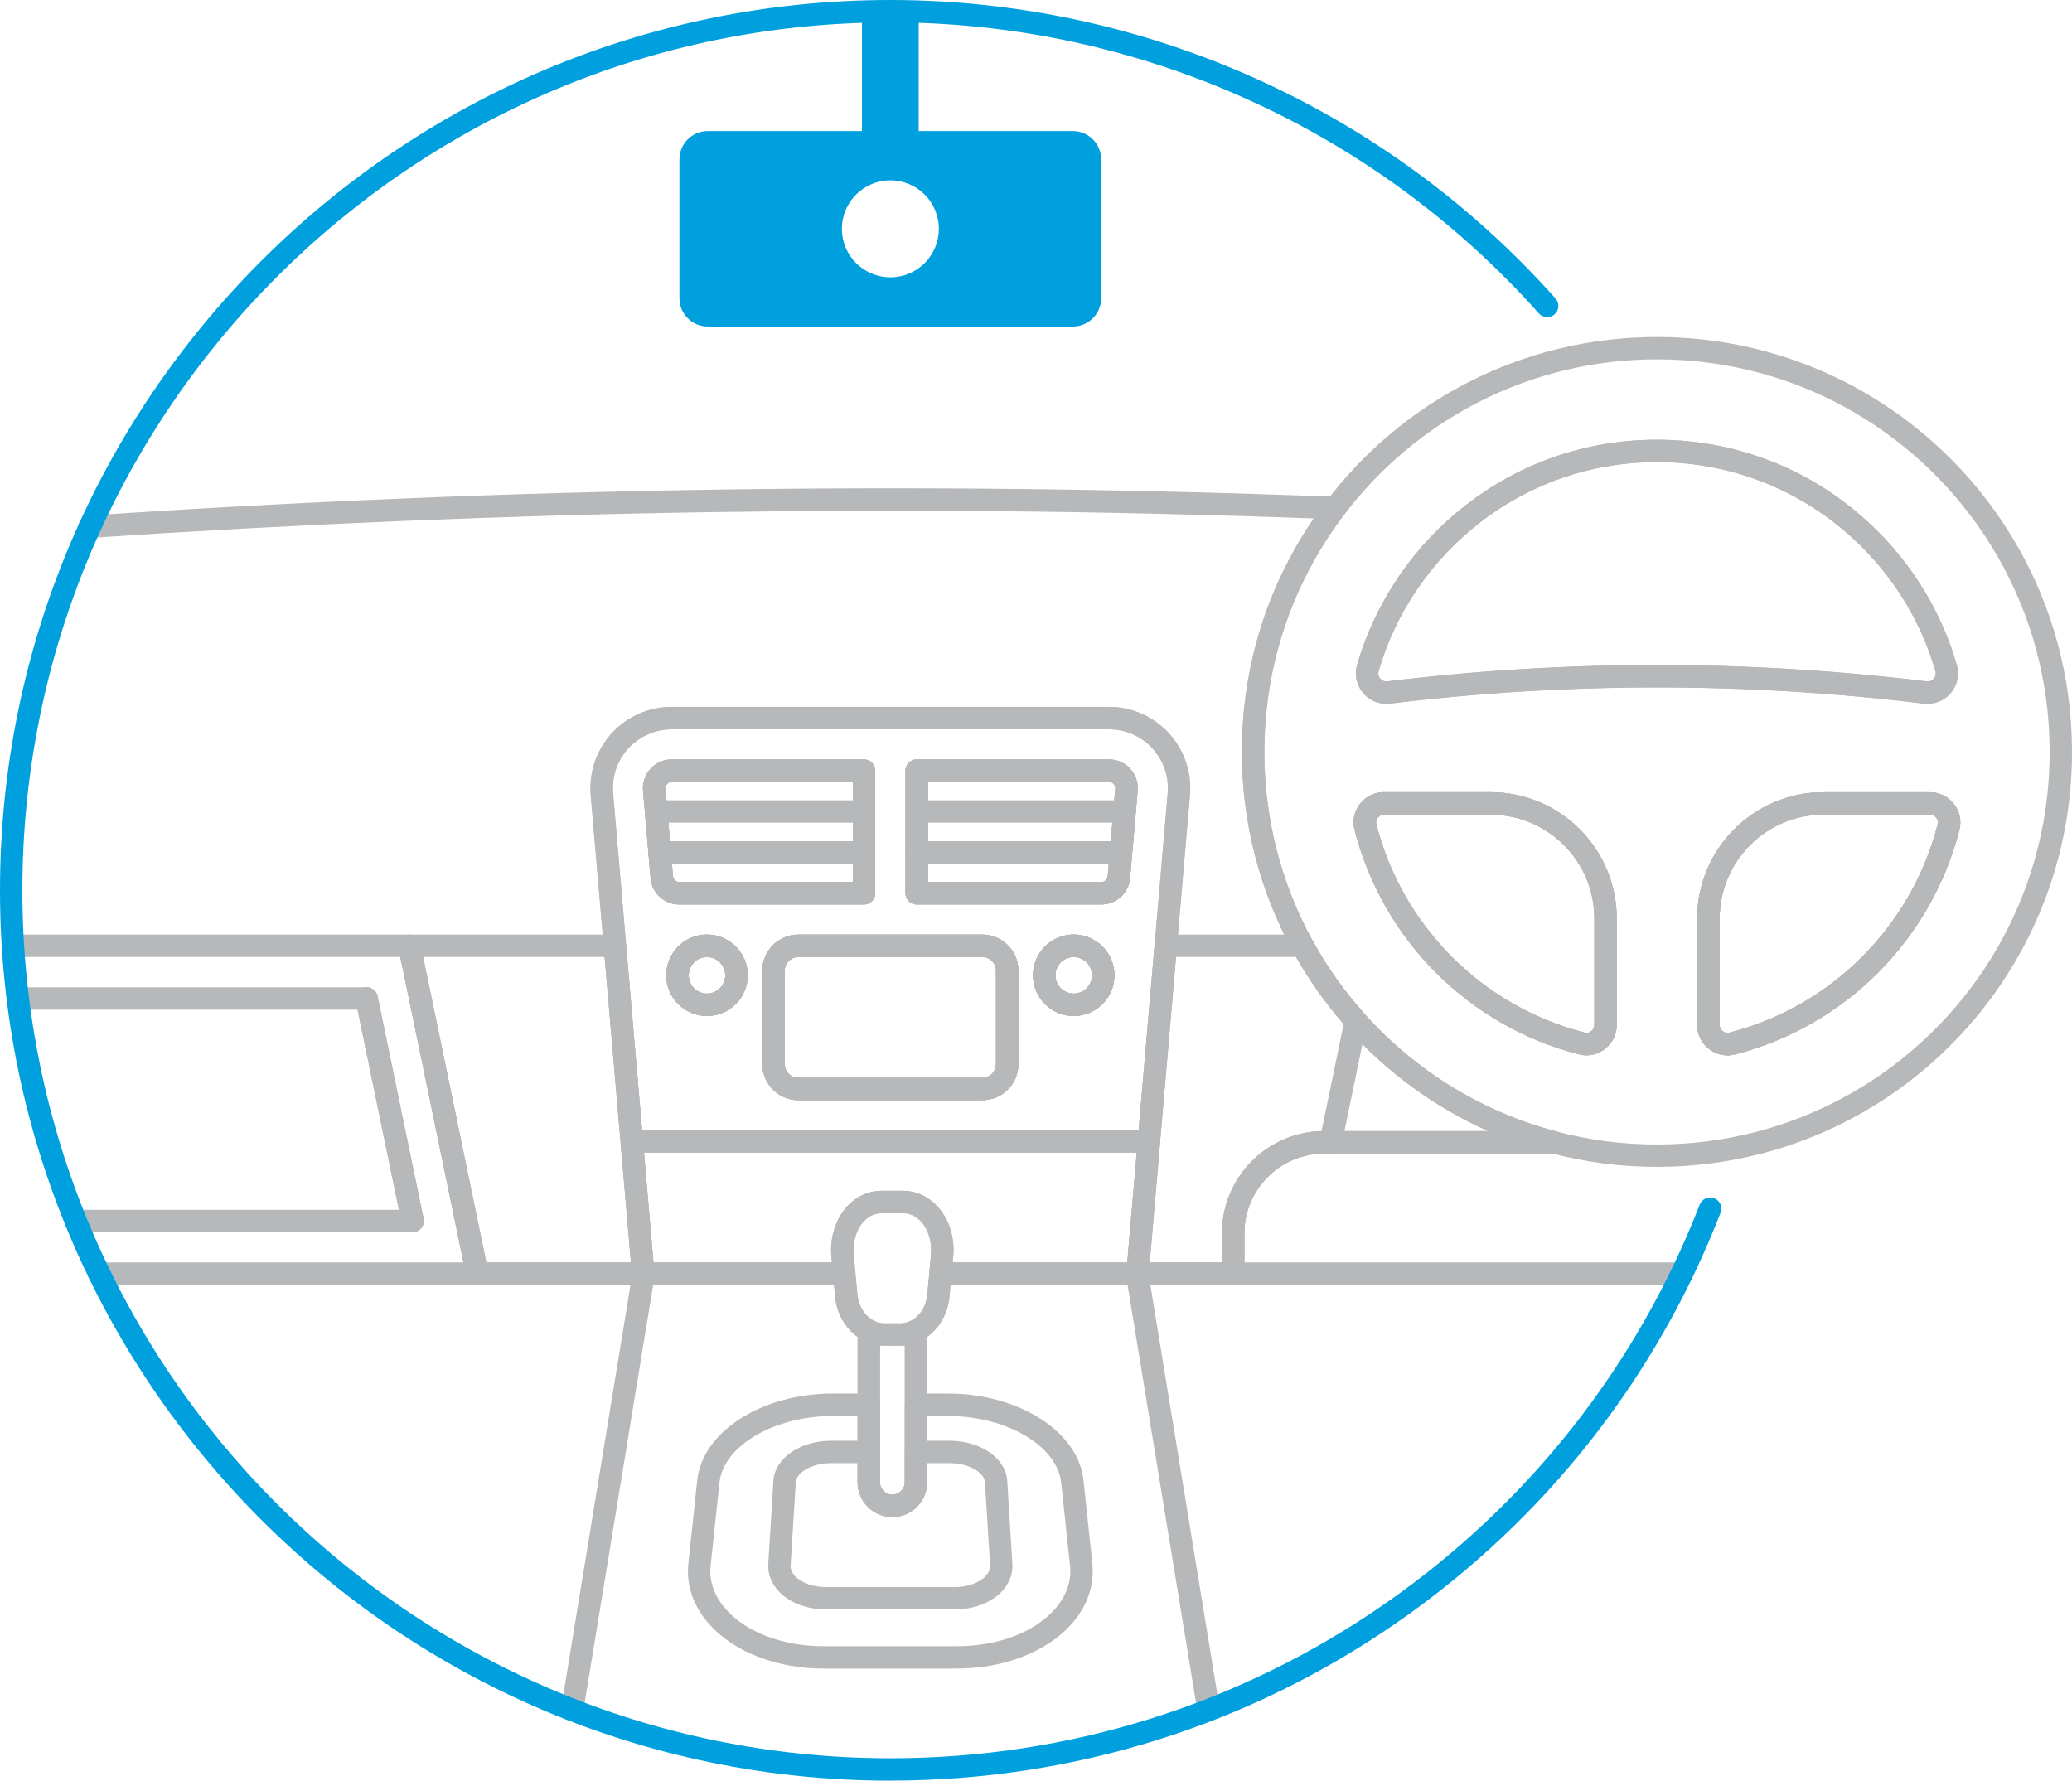 <svg height="238.74" viewBox="0 0 277.79 238.74" width="277.79" xmlns="http://www.w3.org/2000/svg"><g fill="#b7b8ba"><path d="m165.34 172.26h-12.83c-.42 0-.82-.18-1.11-.49-.28-.31-.42-.72-.39-1.14l5.54-64.28c.19-2.23-.54-4.37-2.06-6.02-1.51-1.65-3.58-2.55-5.81-2.55h-58.62c-2.24 0-4.31.91-5.83 2.56-1.51 1.65-2.24 3.78-2.04 6.01l5.54 64.28c.04.42-.1.83-.39 1.14-.28.31-.69.49-1.11.49h-22.25c-.71 0-1.33-.5-1.47-1.2l-8.84-42.75h-51.94c-.83 0-1.5-.67-1.5-1.5s.67-1.5 1.5-1.5h53.16c.71 0 1.33.5 1.47 1.2l8.84 42.75h19.39l-5.4-62.65c-.26-3.03.76-6.05 2.82-8.3s4.99-3.54 8.04-3.54h58.62c3.04 0 5.97 1.28 8.02 3.52 2.06 2.24 3.09 5.27 2.83 8.3l-5.4 62.65h9.7v-3.9c0-7.55 6.14-13.7 13.7-13.7h21.98c-7.14-3.18-13.56-7.85-18.87-13.79-2.84-3.18-5.3-6.66-7.32-10.34-4.46-8.13-6.82-17.37-6.82-26.71 0-11.31 3.32-22.07 9.63-31.29-54.35-1.98-108.04-1.12-164.03 2.61-.83.05-1.54-.57-1.6-1.4-.05-.83.57-1.54 1.4-1.6 57.06-3.8 111.73-4.63 167.15-2.51.56.02 1.06.35 1.3.86s.18 1.1-.16 1.55c-6.99 9.19-10.68 20.18-10.68 31.78 0 8.84 2.23 17.58 6.45 25.27 1.91 3.49 4.23 6.78 6.92 9.79 6.92 7.74 15.84 13.22 25.8 15.84.73.19 1.2.9 1.11 1.64s-.73 1.31-1.49 1.31h-30.77c-5.9 0-10.7 4.8-10.7 10.7v5.4c0 .83-.67 1.5-1.5 1.5zm-33.63-24.76h-24.68c-2.66 0-4.82-2.17-4.82-4.83v-12.54c0-2.66 2.16-4.82 4.82-4.82h24.68c2.66 0 4.82 2.16 4.82 4.82v12.54c0 2.66-2.16 4.83-4.82 4.83zm-26.5-4.83c0 1.01.82 1.83 1.82 1.83h24.68c1 0 1.82-.82 1.82-1.83v-12.54c0-1-.82-1.82-1.82-1.82h-24.68c-1 0-1.82.82-1.82 1.82zm126.39-1.18c-.88 0-1.74-.29-2.47-.85-1.01-.78-1.59-1.96-1.59-3.23v-14.25c0-9.34 7.6-16.94 16.93-16.94h14.25c1.27 0 2.46.58 3.24 1.59.56.72.85 1.59.85 2.47 0 .33-.04.67-.13 1-3.8 14.78-15.33 26.31-30.1 30.1-.33.08-.67.13-1 .13zm-1.05-4.08c0 .34.15.65.42.86.15.12.47.3.88.19 13.71-3.51 24.41-14.22 27.94-27.94.02-.09.03-.17.03-.25 0-.29-.13-.51-.22-.63-.21-.27-.53-.43-.87-.43h-14.25c-7.68 0-13.93 6.25-13.93 13.94v14.25zm-17.84 4.08c-.33 0-.67-.04-1-.13-14.78-3.79-26.31-15.32-30.1-30.1-.08-.33-.13-.67-.13-1.01 0-.88.29-1.74.85-2.46.78-1.01 1.96-1.58 3.23-1.58h14.25c9.34 0 16.94 7.6 16.94 16.94v14.25c0 1.27-.58 2.45-1.59 3.23-.72.56-1.58.85-2.47.85zm-28.23-31.22c0 .08 0 .17.03.25 3.51 13.72 14.22 24.42 27.94 27.94.42.11.73-.07.89-.19.27-.21.42-.52.42-.86v-14.25c0-7.69-6.25-13.94-13.94-13.94h-14.25c-.34 0-.65.15-.86.42-.09.12-.22.34-.22.63zm-40.53 25.95c-3 0-5.45-2.44-5.45-5.45s2.44-5.46 5.45-5.46 5.46 2.45 5.46 5.46-2.45 5.45-5.46 5.45zm-2.45-5.45c0 1.35 1.1 2.45 2.45 2.45s2.46-1.1 2.46-2.45-1.1-2.46-2.46-2.46-2.45 1.1-2.45 2.46zm-46.72 5.45c-3 0-5.45-2.44-5.45-5.45s2.44-5.46 5.45-5.46 5.46 2.45 5.46 5.46-2.45 5.45-5.46 5.45zm-2.45-5.45c0 1.35 1.1 2.45 2.45 2.45s2.46-1.1 2.46-2.45-1.1-2.46-2.46-2.46-2.45 1.1-2.45 2.46zm55.34-9.51h-24.77c-.83 0-1.5-.67-1.5-1.5v-16.44c0-.83.67-1.5 1.5-1.5h25.78c1.1 0 2.13.46 2.85 1.27.38.4 1 1.28 1 2.57 0 .11 0 .22-.01.34l-1.02 11.75c-.15 1.96-1.83 3.51-3.83 3.51zm-23.27-3h23.27c.44 0 .8-.33.84-.76l1.02-11.75s0-.05 0-.08c0-.21-.08-.4-.22-.56-.11-.12-.3-.28-.63-.28h-24.28v13.44zm-8.55 3h-24.78c-2.01 0-3.66-1.51-3.84-3.51l-1.01-11.74c0-.12-.01-.23-.01-.34 0-1.28.62-2.16 1.01-2.59l.02-.03c.69-.77 1.73-1.23 2.82-1.23h25.78c.83 0 1.5.67 1.5 1.5v16.44c0 .83-.67 1.5-1.5 1.5zm-26.63-15.51 1.01 11.74c.04.43.41.77.85.77h23.28v-13.44h-24.28c-.33 0-.52.16-.61.26 0 0-.01.01-.02.02-.16.18-.23.37-.23.58v.04.02.02z"/><path d="m165.34 172.26h-12.83c-.42 0-.82-.18-1.11-.49-.28-.31-.42-.72-.39-1.14l3.79-43.95c.07-.78.72-1.37 1.49-1.37h18.36c.55 0 1.05.3 1.32.78 1.91 3.48 4.23 6.78 6.92 9.79.32.35.45.84.35 1.3l-3.37 16.29c-.14.7-.76 1.2-1.47 1.2h-.86c-5.9 0-10.7 4.8-10.7 10.7v5.4c0 .83-.67 1.5-1.5 1.5zm-11.2-3h9.7v-3.9c0-7.43 5.95-13.5 13.33-13.69l2.97-14.37c-2.43-2.8-4.57-5.81-6.38-8.99h-16.1l-3.53 40.95z"/><path d="m143.95 136.21c-3 0-5.45-2.44-5.45-5.45s2.44-5.46 5.45-5.46 5.46 2.45 5.46 5.46-2.45 5.45-5.46 5.45zm0-7.9c-1.35 0-2.45 1.1-2.45 2.46s1.1 2.45 2.45 2.45 2.46-1.1 2.46-2.45-1.1-2.46-2.46-2.46z"/><path d="m94.78 136.21c-3 0-5.45-2.44-5.45-5.45s2.44-5.46 5.45-5.46 5.46 2.45 5.46 5.46-2.45 5.45-5.46 5.45zm0-7.9c-1.35 0-2.45 1.1-2.45 2.46s1.1 2.45 2.45 2.45 2.46-1.1 2.46-2.45-1.1-2.46-2.46-2.46z"/><path d="m86.23 172.26h-22.25c-.71 0-1.33-.5-1.47-1.2l-9.09-43.95c-.09-.44.02-.9.31-1.25s.71-.55 1.16-.55h27.55c.78 0 1.43.6 1.49 1.37l3.79 43.95c.04.42-.1.83-.39 1.14-.28.31-.69.49-1.11.49zm-21.03-3h19.39l-3.53-40.95h-24.34l8.47 40.95z"/><path d="m162.03 230.78c-.72 0-1.36-.52-1.48-1.26l-9.38-57.26h-23.72l-.16 1.64c-.21 2.19-1.33 4.16-2.99 5.34v19.49c0 1.24-.49 2.41-1.37 3.3-.88.88-2.04 1.36-3.29 1.36-2.57 0-4.66-2.09-4.66-4.66v-19.49c-1.67-1.18-2.8-3.15-3-5.35l-.16-1.64h-24.25l-9.38 57.26c-.13.82-.91 1.38-1.72 1.24-.82-.13-1.37-.91-1.24-1.72l9.52-58.08v-.07c-.04-.42.1-.83.38-1.14s.68-.48 1.1-.48h26.95c.77 0 1.42.59 1.49 1.36l.29 3c.15 1.52.98 2.84 2.19 3.45.51.25.83.77.83 1.34v20.33c0 .92.75 1.66 1.66 1.66.44 0 .85-.17 1.17-.48s.5-.74.5-1.18v-20.33c0-.57.32-1.08.83-1.34 1.2-.6 2.04-1.93 2.18-3.45l.29-3c.07-.77.72-1.36 1.49-1.36h26.42c.42 0 .82.17 1.1.48s.43.72.39 1.14v.07l9.51 58.08c.13.82-.42 1.59-1.24 1.72-.08.01-.16.02-.24.02zm-30.32-83.28h-24.68c-2.66 0-4.82-2.17-4.82-4.83v-12.54c0-2.66 2.16-4.82 4.82-4.82h24.68c2.66 0 4.82 2.16 4.82 4.82v12.54c0 2.66-2.16 4.83-4.82 4.83zm-24.68-19.19c-1 0-1.82.82-1.82 1.82v12.54c0 1.01.82 1.83 1.82 1.83h24.68c1 0 1.82-.82 1.82-1.83v-12.54c0-1-.82-1.82-1.82-1.82zm36.92 7.9c-3 0-5.45-2.44-5.45-5.45s2.44-5.46 5.45-5.46 5.46 2.45 5.46 5.46-2.45 5.45-5.46 5.45zm0-7.9c-1.35 0-2.45 1.1-2.45 2.46s1.1 2.45 2.45 2.45 2.46-1.1 2.46-2.45-1.1-2.46-2.46-2.46zm-49.17 7.9c-3 0-5.45-2.44-5.45-5.45s2.44-5.46 5.45-5.46 5.46 2.45 5.46 5.46-2.45 5.45-5.46 5.45zm0-7.9c-1.35 0-2.45 1.1-2.45 2.46s1.1 2.45 2.45 2.45 2.46-1.1 2.46-2.45-1.1-2.46-2.46-2.46zm52.89-7.05h-24.77c-.83 0-1.5-.67-1.5-1.5v-16.44c0-.83.67-1.5 1.5-1.5h25.78c1.1 0 2.13.46 2.85 1.27.41.44 1.11 1.44.99 2.91l-1.02 11.75c-.15 1.97-1.83 3.51-3.83 3.51zm-23.27-3h23.27c.44 0 .8-.33.84-.76l1.02-11.75c.02-.24-.05-.46-.22-.64-.11-.12-.3-.28-.63-.28h-24.28v13.44zm-8.55 3h-24.78c-2.01 0-3.66-1.51-3.84-3.51l-1.01-11.74c-.12-1.48.58-2.48 1.01-2.94.7-.78 1.73-1.25 2.83-1.25h25.78c.83 0 1.5.67 1.5 1.5v16.44c0 .83-.67 1.5-1.5 1.5zm-26.63-15.51 1.01 11.74c.04.43.41.77.85.77h23.28v-13.44h-24.28c-.33 0-.52.16-.61.26-.19.2-.26.42-.24.67z"/></g><path d="m80.7 106.48 1.75 20.33 2.26 26.23h69.33l2.26-26.23 1.75-20.33c.47-5.49-3.86-10.2-9.36-10.2h-58.62c-5.5 0-9.84 4.71-9.36 10.2zm66.97 13.28h-24.77v-16.44h25.78c.9 0 1.47.48 1.73.76.27.29.69.89.62 1.79l-.25 2.93-.48 5.48-.29 3.33c-.1 1.21-1.11 2.14-2.33 2.14zm-7.67 11.01c0-2.18 1.77-3.96 3.95-3.96s3.96 1.77 3.96 3.96-1.77 3.95-3.96 3.95-3.95-1.77-3.95-3.95zm-36.29-.64c0-1.83 1.48-3.32 3.32-3.32h24.68c1.83 0 3.32 1.48 3.32 3.32v12.54c0 1.83-1.48 3.33-3.32 3.33h-24.68c-1.83 0-3.32-1.5-3.32-3.33zm-12.88.64c0-2.18 1.77-3.96 3.95-3.96s3.96 1.77 3.96 3.96-1.77 3.95-3.96 3.95-3.95-1.77-3.95-3.95zm-3.12-24.89c-.07-.9.35-1.51.62-1.79.25-.29.83-.76 1.73-.76h25.78v16.44h-24.77c-1.22 0-2.24-.93-2.34-2.14l-.29-3.33-.47-5.48-.25-2.93z" fill="none" stroke="#b7b8ba" stroke-linecap="round" stroke-linejoin="round" stroke-width="3"/><g fill="#b7b8ba"><path d="m152.51 172.26h-26.42c-.42 0-.82-.18-1.11-.49s-.42-.73-.39-1.15l.22-2.42c.16-1.69-.34-3.34-1.32-4.42-.47-.52-1.28-1.13-2.42-1.13h-2.87c-1.15 0-1.95.62-2.42 1.14-.98 1.08-1.48 2.73-1.32 4.42l.22 2.42c.04.42-.1.84-.39 1.15s-.69.49-1.11.49h-26.95c-.78 0-1.43-.6-1.49-1.37l-1.53-17.72c-.04-.42.1-.83.39-1.14.28-.31.69-.49 1.11-.49h69.33c.42 0 .82.18 1.11.49.28.31.42.72.39 1.14l-1.53 17.72c-.07.78-.72 1.37-1.49 1.37zm-24.77-3h23.4l1.27-14.72h-66.07l1.27 14.72h23.93l-.07-.78c-.23-2.51.55-5.02 2.09-6.71 1.24-1.36 2.89-2.11 4.64-2.11h2.87c1.75 0 3.4.75 4.64 2.11 1.56 1.72 2.33 4.16 2.09 6.72l-.07.78z"/><path d="m147.67 121.26h-24.77c-.83 0-1.5-.67-1.5-1.5v-16.44c0-.83.67-1.5 1.5-1.5h25.78c1.1 0 2.13.46 2.85 1.27.41.44 1.11 1.44.99 2.91l-1.02 11.75c-.15 1.97-1.83 3.51-3.83 3.51zm-23.27-3h23.27c.44 0 .8-.33.84-.76l1.02-11.75c.02-.24-.05-.46-.22-.64-.11-.12-.3-.28-.63-.28h-24.28v13.44z"/><path d="m115.84 121.26h-24.78c-2.01 0-3.66-1.51-3.84-3.51l-1.01-11.74c-.12-1.48.58-2.48 1.01-2.94.7-.78 1.73-1.25 2.83-1.25h25.78c.83 0 1.5.67 1.5 1.5v16.44c0 .83-.67 1.5-1.5 1.5zm-26.63-15.51 1.01 11.74c.04.43.41.77.85.77h23.28v-13.44h-24.28c-.33 0-.52.16-.61.26-.19.2-.26.42-.24.67z"/><path d="m150.29 115.78h-27.4c-.83 0-1.5-.67-1.5-1.5s.67-1.5 1.5-1.5h27.4c.83 0 1.5.67 1.5 1.5s-.67 1.5-1.5 1.5z"/><path d="m150.77 110.3h-27.87c-.83 0-1.5-.67-1.5-1.5s.67-1.5 1.5-1.5h27.87c.83 0 1.5.67 1.5 1.5s-.67 1.5-1.5 1.5z"/><path d="m115.84 115.78h-27.4c-.83 0-1.5-.67-1.5-1.5s.67-1.5 1.5-1.5h27.4c.83 0 1.5.67 1.5 1.5s-.67 1.5-1.5 1.5z"/><path d="m115.84 110.3h-27.87c-.83 0-1.5-.67-1.5-1.5s.67-1.5 1.5-1.5h27.87c.83 0 1.5.67 1.5 1.5s-.67 1.5-1.5 1.5z"/><path d="m131.71 147.5h-24.68c-2.66 0-4.82-2.17-4.82-4.83v-12.54c0-2.66 2.16-4.82 4.82-4.82h24.68c2.66 0 4.82 2.16 4.82 4.82v12.54c0 2.66-2.16 4.83-4.82 4.83zm-24.68-19.19c-1 0-1.82.82-1.82 1.82v12.54c0 1.01.82 1.83 1.82 1.83h24.68c1 0 1.82-.82 1.82-1.83v-12.54c0-1-.82-1.82-1.82-1.82z"/><path d="m143.95 136.21c-3 0-5.45-2.44-5.45-5.45s2.44-5.46 5.45-5.46 5.46 2.45 5.46 5.46-2.45 5.45-5.46 5.45zm0-7.9c-1.35 0-2.45 1.1-2.45 2.46s1.1 2.45 2.45 2.45 2.46-1.1 2.46-2.45-1.1-2.46-2.46-2.46z"/><path d="m94.78 136.21c-3 0-5.45-2.44-5.45-5.45s2.44-5.46 5.45-5.46 5.46 2.45 5.46 5.46-2.45 5.45-5.46 5.45zm0-7.9c-1.35 0-2.45 1.1-2.45 2.46s1.1 2.45 2.45 2.45 2.46-1.1 2.46-2.45-1.1-2.46-2.46-2.46z"/><path d="m128.28 223.72h-17.83c-6.26 0-11.99-2.2-15.31-5.9-2.18-2.42-3.17-5.26-2.85-8.2l1.19-11.17c.69-6.51 8.67-11.61 18.17-11.61h4.83c.83 0 1.5.67 1.5 1.5v10.39c0 .92.75 1.66 1.66 1.66.44 0 .85-.17 1.17-.48s.5-.74.5-1.18v-10.39c0-.83.67-1.5 1.5-1.5h4.28c9.49 0 17.47 5.1 18.17 11.6l1.19 11.17c.31 2.94-.67 5.78-2.85 8.2-3.32 3.69-9.04 5.9-15.31 5.9zm-16.63-33.87c-7.85 0-14.67 4-15.19 8.92l-1.19 11.17c-.22 2.07.51 4.11 2.1 5.88 2.76 3.07 7.65 4.9 13.08 4.9h17.83c5.43 0 10.32-1.83 13.08-4.9 1.59-1.77 2.32-3.81 2.1-5.88l-1.19-11.17c-.53-4.92-7.35-8.92-15.19-8.92h-2.78v8.89c0 1.24-.49 2.41-1.37 3.3-.88.88-2.04 1.36-3.29 1.36-2.57 0-4.66-2.09-4.66-4.66v-8.89z"/><path d="m128 215.79h-17.27c-2.53 0-4.9-.91-6.33-2.43-.98-1.05-1.48-2.35-1.4-3.67l.69-11.17c.19-3 3.58-5.35 7.73-5.35h5.05c.83 0 1.5.67 1.5 1.5v4.07c0 .92.75 1.66 1.66 1.66.44 0 .85-.17 1.17-.48s.5-.74.5-1.18v-4.07c0-.83.67-1.5 1.5-1.5h4.51c4.15 0 7.54 2.35 7.73 5.35l.69 11.17c.08 1.31-.41 2.62-1.4 3.67-1.43 1.52-3.8 2.43-6.34 2.43zm-16.57-19.62c-2.7 0-4.66 1.34-4.74 2.54l-.69 11.17c-.03.5.17.98.59 1.43.86.92 2.44 1.48 4.14 1.48h17.27c1.7 0 3.29-.57 4.15-1.48.42-.45.62-.93.59-1.43l-.69-11.17c-.08-1.2-2.04-2.54-4.74-2.54h-3.01v2.57c0 1.24-.49 2.41-1.37 3.3-.88.88-2.04 1.36-3.29 1.36-2.57 0-4.66-2.09-4.66-4.66v-2.57z"/><path d="m119.64 203.4c-2.57 0-4.66-2.09-4.66-4.66v-20.33c0-.52.27-1.01.72-1.28s1-.29 1.47-.05c.44.23.9.34 1.36.34h2.23c.46 0 .93-.12 1.35-.34.47-.24 1.02-.23 1.47.04s.72.76.72 1.28v20.33c0 1.24-.49 2.41-1.37 3.3-.88.88-2.04 1.36-3.29 1.36zm-1.66-23.01v18.35c0 .92.75 1.66 1.66 1.66.44 0 .85-.17 1.17-.48s.5-.74.5-1.18v-18.35c-.18.02-.36.03-.55.03h-2.23c-.18 0-.37 0-.55-.03z"/><path d="m120.75 180.42h-2.23c-.94 0-1.86-.23-2.73-.68-2.11-1.05-3.58-3.29-3.82-5.84l-.51-5.42c-.23-2.51.55-5.02 2.09-6.71 1.24-1.36 2.89-2.11 4.64-2.11h2.87c1.75 0 3.4.75 4.64 2.11 1.56 1.72 2.33 4.16 2.09 6.72l-.51 5.42c-.24 2.54-1.71 4.78-3.82 5.84-.83.43-1.78.67-2.72.67zm-2.56-17.76c-1.15 0-1.95.62-2.42 1.14-.98 1.08-1.48 2.73-1.32 4.42l.51 5.42c.15 1.52.98 2.84 2.19 3.45.46.24.91.35 1.38.35h2.23c.46 0 .93-.12 1.35-.34 1.22-.62 2.06-1.94 2.2-3.46l.51-5.42c.16-1.69-.34-3.34-1.32-4.42-.47-.52-1.28-1.13-2.42-1.13h-2.87z"/><path d="m225.48 172.26h-60.14c-.83 0-1.5-.67-1.5-1.5v-5.4c0-7.55 6.14-13.7 13.7-13.7h30.77c.83 0 1.5.67 1.5 1.5s-.67 1.5-1.5 1.5h-30.77c-5.9 0-10.7 4.8-10.7 10.7v3.9h58.64c.83 0 1.5.67 1.5 1.5s-.67 1.5-1.5 1.5z"/><path d="m231.6 141.49c-.88 0-1.74-.29-2.47-.85-1.01-.78-1.59-1.96-1.59-3.23v-14.25c0-9.34 7.6-16.94 16.93-16.94h14.25c1.27 0 2.46.58 3.24 1.59.77.99 1.04 2.26.73 3.46-3.8 14.78-15.33 26.31-30.1 30.1-.33.08-.67.13-1 .13zm12.88-32.28c-7.68 0-13.93 6.25-13.93 13.94v14.25c0 .34.15.65.42.86.15.12.47.3.88.19 13.71-3.51 24.41-14.22 27.94-27.94.11-.41-.07-.73-.19-.88-.21-.27-.53-.43-.87-.43h-14.25z"/></g><path d="m168.01 100.82c0 9.42 2.41 18.28 6.64 25.99 1.98 3.63 4.38 7 7.12 10.06 6.96 7.78 16.13 13.55 26.54 16.29 4.42 1.17 9.07 1.79 13.85 1.79s9.43-.63 13.85-1.79c23.18-6.11 40.28-27.22 40.28-52.35 0-9.78-2.59-18.94-7.12-26.85-9.33-16.3-26.89-27.28-47.01-27.28-17.63 0-33.28 8.41-43.15 21.44-6.9 9.08-10.99 20.41-10.99 32.69zm61.04 22.34c0-8.53 6.9-15.44 15.43-15.44h14.25c1.67 0 2.93 1.57 2.51 3.18-3.65 14.2-14.82 25.38-29.02 29.02-1.61.41-3.18-.84-3.18-2.5v-14.25zm-42.87-30.31c-1.86.22-3.31-1.51-2.79-3.3 2.4-8.27 7.38-15.45 14.02-20.61 6.83-5.32 15.42-8.48 24.74-8.48 11.21 0 21.36 4.57 28.66 11.96h.01c4.68 4.72 8.19 10.58 10.09 17.13.52 1.79-.93 3.52-2.79 3.3-23.97-2.92-47.96-2.92-71.94 0zm-.62 14.87h14.25c8.53 0 15.44 6.91 15.44 15.44v14.25c0 1.67-1.57 2.92-3.18 2.5-14.2-3.64-25.38-14.82-29.02-29.02-.41-1.61.84-3.18 2.5-3.18z" fill="none" stroke="#b7b8ba" stroke-linecap="round" stroke-linejoin="round" stroke-width="3"/><path d="m212.71 141.49c-.33 0-.67-.04-1-.13-14.78-3.79-26.31-15.32-30.1-30.1-.31-1.21-.05-2.47.72-3.47.78-1.01 1.96-1.58 3.23-1.58h14.25c9.34 0 16.94 7.6 16.94 16.94v14.25c0 1.27-.58 2.45-1.59 3.23-.72.56-1.58.85-2.47.85zm-27.14-32.28c-.34 0-.65.15-.86.42-.12.15-.3.47-.19.88 3.51 13.72 14.22 24.42 27.94 27.94.42.11.73-.07.89-.19.27-.21.42-.52.42-.86v-14.25c0-7.69-6.25-13.94-13.94-13.94h-14.25z" fill="#b7b8ba"/><path d="m231.6 141.49c-.88 0-1.74-.29-2.47-.85-1.01-.78-1.59-1.96-1.59-3.23v-14.25c0-9.34 7.6-16.94 16.93-16.94h14.25c1.27 0 2.46.58 3.24 1.59.77.99 1.04 2.26.73 3.46-3.8 14.78-15.33 26.31-30.1 30.1-.33.08-.67.13-1 .13zm12.88-32.28c-7.68 0-13.93 6.25-13.93 13.94v14.25c0 .34.15.65.42.86.15.12.47.3.88.19 13.71-3.51 24.41-14.22 27.94-27.94.11-.41-.07-.73-.19-.88-.21-.27-.53-.43-.87-.43h-14.25z" fill="#b7b8ba"/><path d="m185.86 94.36c-1.19 0-2.33-.52-3.11-1.44-.89-1.05-1.19-2.47-.81-3.8 2.43-8.39 7.6-15.98 14.54-21.37 7.38-5.76 16.26-8.8 25.66-8.8 11.22 0 21.74 4.37 29.62 12.31.04.03.07.06.11.1 4.91 4.95 8.53 11.1 10.46 17.77.39 1.33.08 2.75-.81 3.8-.89 1.04-2.23 1.57-3.6 1.41-23.75-2.89-47.83-2.89-71.58 0-.17.02-.33.03-.49.03zm36.29-5.2c12.08 0 24.15.73 36.15 2.19.53.07.84-.24.96-.37.11-.13.36-.5.21-1.02-1.78-6.14-5.11-11.81-9.61-16.39-.04-.03-.07-.07-.11-.1-7.33-7.43-17.13-11.52-27.59-11.52-8.73 0-16.97 2.82-23.82 8.17-6.45 5.01-11.25 12.05-13.5 19.84-.15.52.1.89.21 1.02s.43.43.96.37c11.99-1.46 24.08-2.19 36.15-2.19z" fill="#b7b8ba"/><path d="m212.71 141.49c-.33 0-.67-.04-1-.13-14.78-3.79-26.31-15.32-30.1-30.1-.31-1.21-.05-2.47.72-3.47.78-1.01 1.96-1.58 3.23-1.58h14.25c9.34 0 16.94 7.6 16.94 16.94v14.25c0 1.27-.58 2.45-1.59 3.23-.72.56-1.58.85-2.47.85zm-27.14-32.28c-.34 0-.65.15-.86.42-.12.15-.3.47-.19.88 3.51 13.72 14.22 24.42 27.94 27.94.42.11.73-.07.89-.19.27-.21.42-.52.42-.86v-14.25c0-7.69-6.25-13.94-13.94-13.94h-14.25z" fill="#b7b8ba"/><path d="m13.27 170.76h50.71l-9.09-43.95m-5.74 7.05 6.17 29.84" fill="none" stroke="#b7b8ba" stroke-linecap="round" stroke-linejoin="round" stroke-width="3"/><path d="m55.33 165.21h-45.21c-.83 0-1.5-.67-1.5-1.5s.67-1.5 1.5-1.5h43.37l-5.55-26.84h-45.56c-.83 0-1.5-.67-1.5-1.5s.67-1.5 1.5-1.5h46.78c.71 0 1.33.5 1.47 1.2l6.17 29.84c.09.44-.02.9-.31 1.25s-.71.55-1.16.55z" fill="#b7b8ba"/><path d="m119.37 238.74c-65.82 0-119.37-53.55-119.37-119.37s53.55-119.37 119.37-119.37c34.03 0 66.53 14.59 89.18 40.02.55.62.5 1.57-.12 2.12s-1.57.5-2.12-.12c-22.08-24.8-53.77-39.02-86.94-39.02-64.17 0-116.37 52.2-116.37 116.37s52.2 116.37 116.37 116.37c23.92 0 46.9-7.2 66.45-20.82 19.11-13.32 33.65-31.78 42.06-53.41.3-.77 1.17-1.16 1.94-.86s1.16 1.17.86 1.94c-8.62 22.18-23.54 41.12-43.14 54.78-20.06 13.98-43.63 21.36-68.16 21.36z" fill="#00a0df"/><path d="m143.84 17.57h-20.67v-16.07h-7.61v16.07h-20.67c-2.1 0-3.8 1.7-3.8 3.8v18.61c0 2.1 1.7 3.8 3.8 3.8h48.94c2.1 0 3.8-1.7 3.8-3.8v-18.61c0-2.1-1.7-3.8-3.8-3.8zm-24.47 19.61c-3.59 0-6.5-2.91-6.5-6.5s2.91-6.5 6.5-6.5 6.5 2.91 6.5 6.5-2.91 6.5-6.5 6.5z" fill="#00a0df"/></svg>